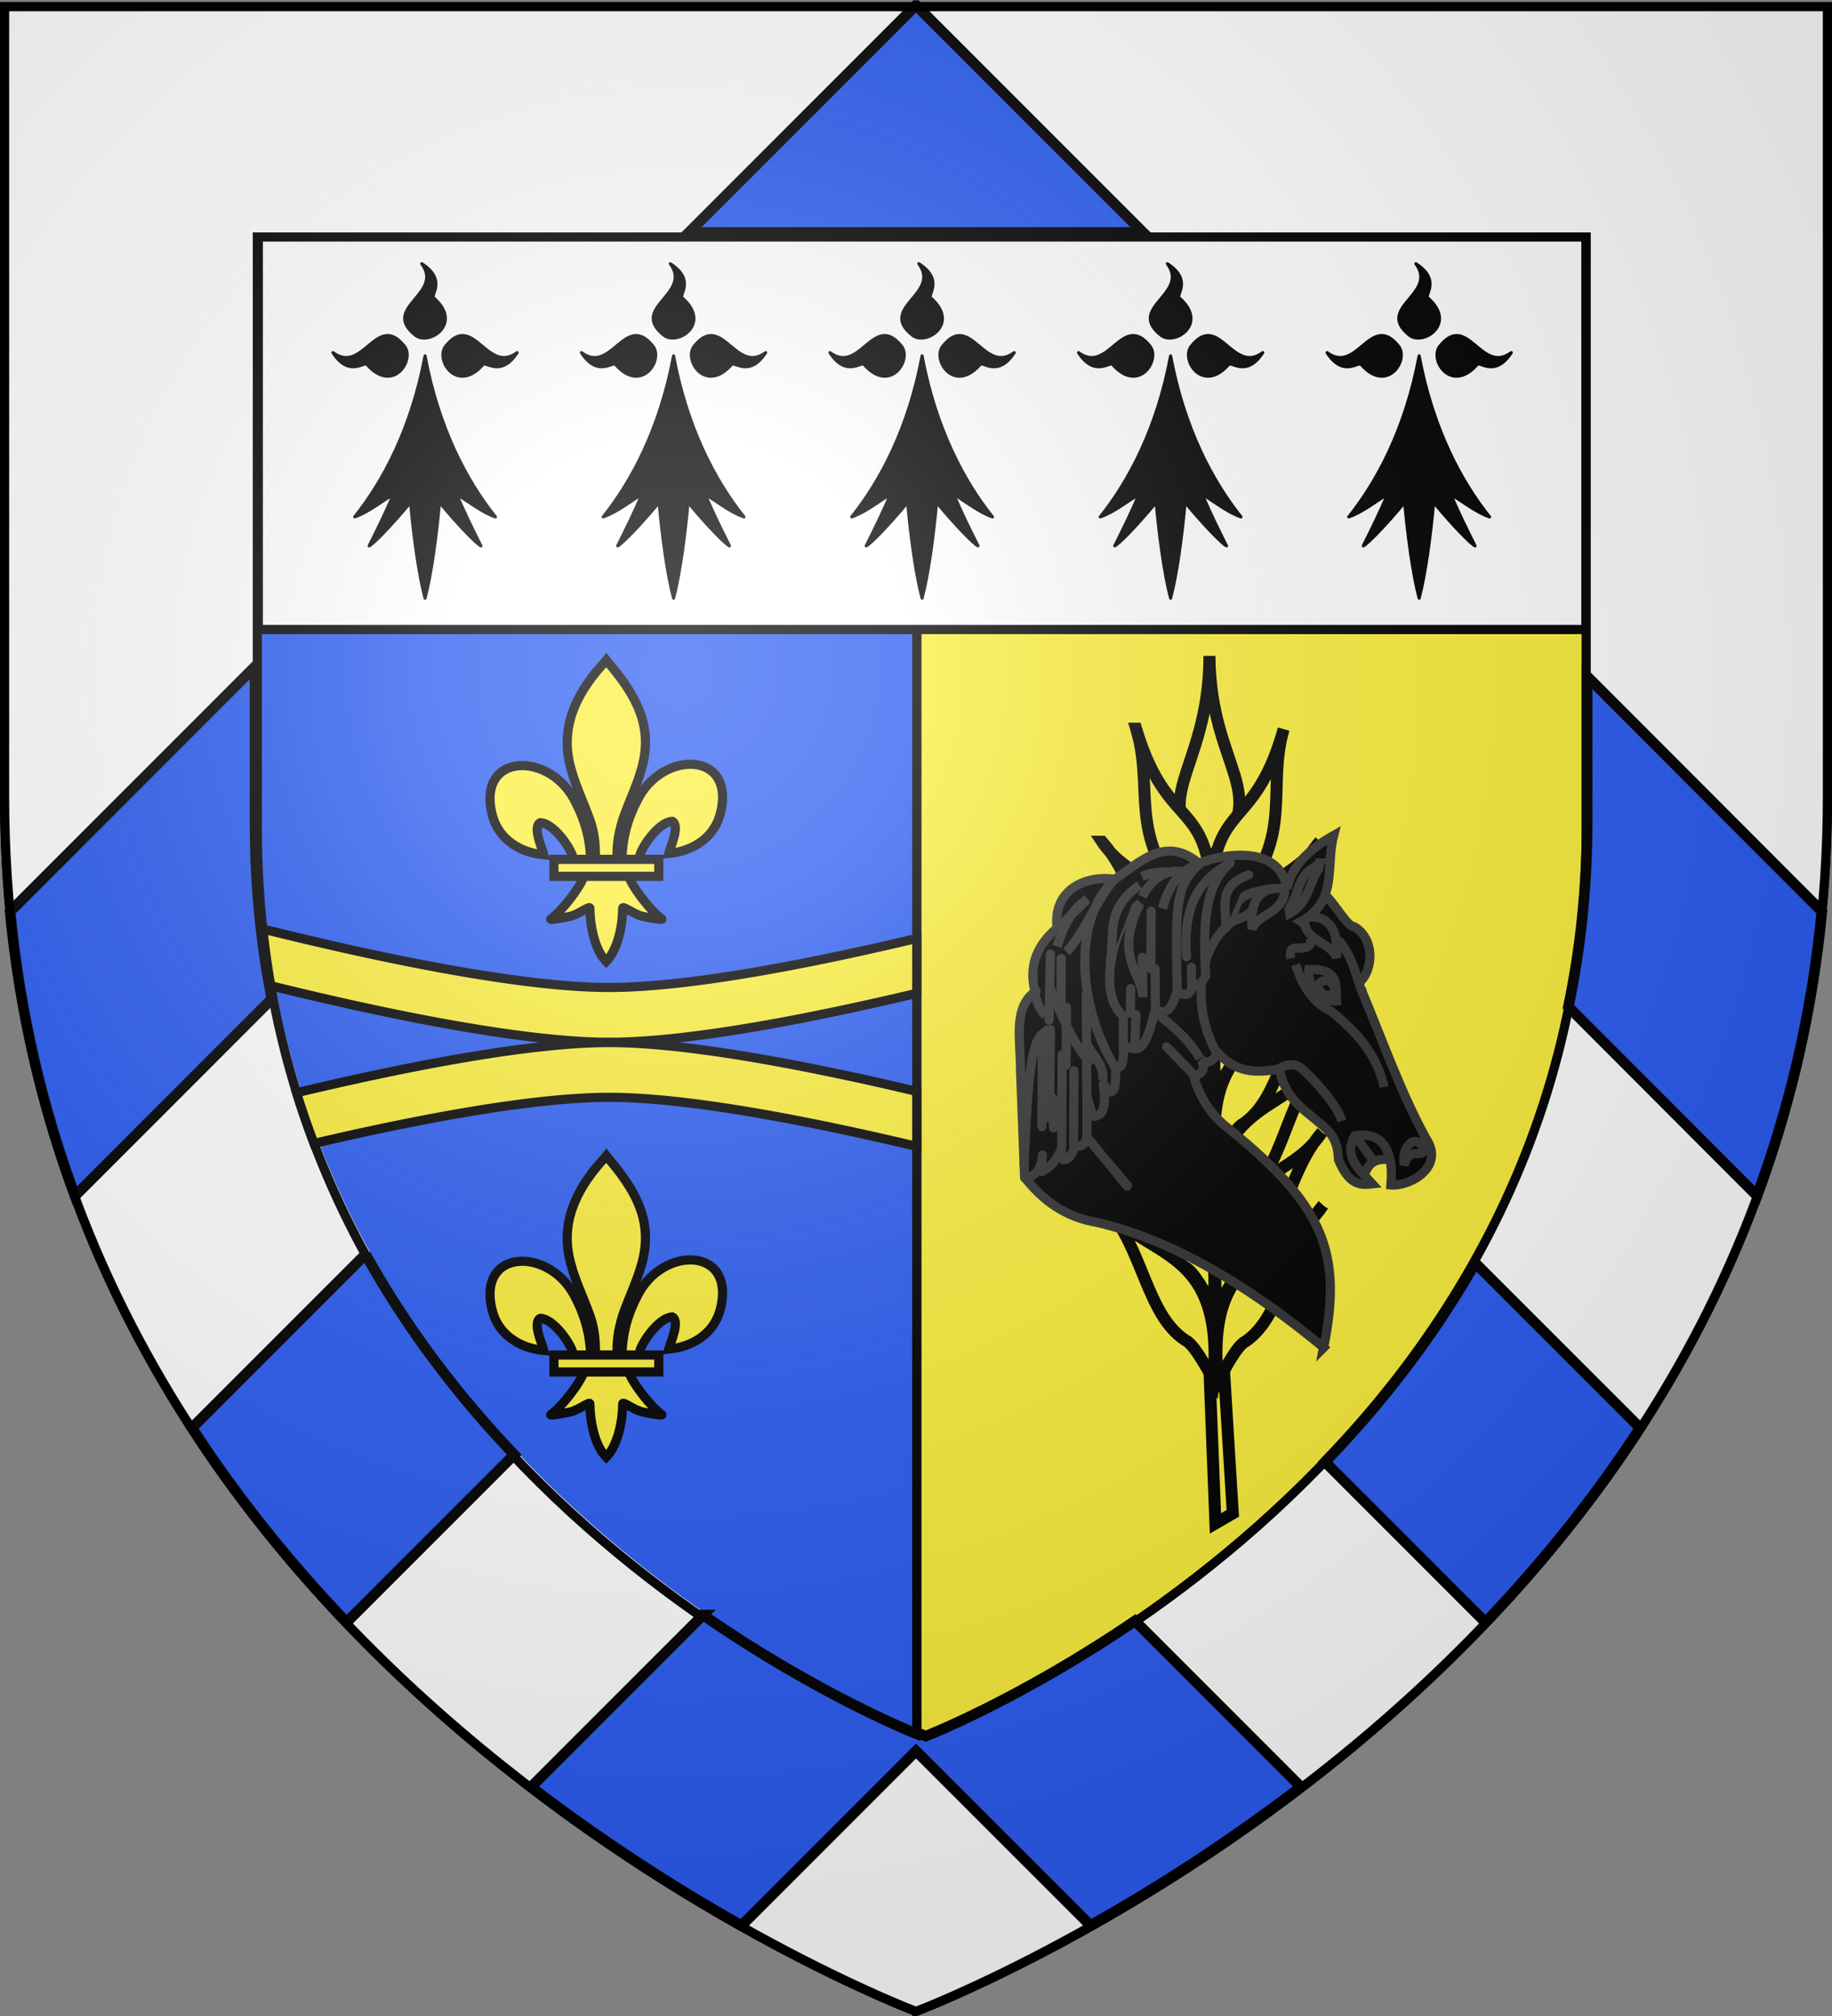 <svg xmlns="http://www.w3.org/2000/svg" xmlns:xlink="http://www.w3.org/1999/xlink" id="svg2" width="600" height="660" version="1.0"><rect width="100%" height="100%" fill="#808080" stroke="none"/><defs id="defs6"><radialGradient xlink:href="#linearGradient2893" id="radialGradient3163" cx="221.445" cy="226.331" r="300" fx="221.445" fy="226.331" gradientTransform="matrix(1.353 0 0 1.349 -77.63 -85.747)" gradientUnits="userSpaceOnUse"/><linearGradient id="linearGradient2893"><stop id="stop2895" offset="0" style="stop-color:white;stop-opacity:.314"/><stop id="stop2897" offset=".19" style="stop-color:white;stop-opacity:.251"/><stop id="stop2901" offset=".6" style="stop-color:#6b6b6b;stop-opacity:.125"/><stop id="stop2899" offset="1" style="stop-color:black;stop-opacity:.125"/></linearGradient><style id="style6" type="text/css">.str0{stroke:#000;stroke-width:.953}.fil1{fill:none}.fil0{fill:#ccc}</style></defs><g id="layer3" style="display:inline"><path id="path2855" d="M300.25 2.188v656.218C302.988 657.37 598.5 544.85 598.5 260.72V2.188H300.25z" style="fill:#fcef3c;fill-opacity:1;fill-rule:evenodd;stroke:#000;stroke-width:3;stroke-linecap:butt;stroke-linejoin:miter;stroke-miterlimit:4;stroke-opacity:1;stroke-dasharray:none"/><path id="path2187" d="M1.5 2.188v258.53C1.5 546.17 300 658.5 300 658.5l.25-.094V2.188H1.5z" style="fill:#2b5df2;fill-rule:evenodd;stroke:#000;stroke-width:3;stroke-linecap:butt;stroke-linejoin:miter;stroke-opacity:1"/><path id="rect2230" d="M84.587 76.116h434.82v129.975H84.587z" style="fill:#fff;fill-opacity:1;fill-rule:nonzero;stroke:#000;stroke-width:3.019;stroke-miterlimit:4;stroke-opacity:1"/></g><g id="layer4"><path id="path5919" d="M1.123 1.515v259.562c0 285.98 298.348 398.467 298.348 398.467l.529.187.53-.187s298.347-112.487 298.347-398.467V2.326h-1.494v-.811H1.123zm84.432 74.927h435.21V269.967c0 212.735-214.431 297.196-217.59 298.429-3.018-1.178-217.62-85.623-217.62-298.43V76.443z" style="fill:#fff;fill-opacity:1;fill-rule:evenodd;stroke:none"/><path id="path7695" d="M84.28 77.594h435.21v193.524c0 212.736-214.431 297.197-217.59 298.43-3.019-1.178-217.62-85.623-217.62-298.43V77.595z" style="fill:none;stroke:#000;stroke-width:2.992;stroke-linecap:butt;stroke-linejoin:miter;stroke-miterlimit:4;stroke-opacity:1;display:inline"/><path id="path1979" d="m299.875 1.844-74.25 74.25h148.75l-74.25-74.25zM83.531 218.219 3.312 298.438c3.246 33.636 10.729 64.605 21.25 93.062l64.47-64.469c-3.534-17.997-5.5-37.113-5.5-57.406zm436.284 3.226v47.47c0 21.535-2.203 41.734-6.157 60.687l61.78 61.867c10.519-28.458 18.007-59.426 21.25-93.063z" style="color:#000;fill:#2b5df2;fill-opacity:1;fill-rule:nonzero;stroke:#000;stroke-width:3.464;stroke-linecap:butt;stroke-linejoin:miter;stroke-miterlimit:4;stroke-opacity:1;stroke-dasharray:none;stroke-dashoffset:0;marker:none;visibility:visible;display:inline;overflow:visible"/><path id="path2001" d="m119.719 410.625-56.844 56.844c15.336 23.58 32.59 44.764 50.625 63.656l54.906-54.906c-17.814-18.698-34.714-40.487-48.687-65.594zm363.437 2.875c-14.2 24.937-31.273 46.579-49.187 65.094l52.531 52.531c18.038-18.896 35.318-40.07 50.656-63.656l-54-53.969z" style="color:#000;fill:#2b5df2;fill-opacity:1;fill-rule:nonzero;stroke:#000;stroke-width:3.464;stroke-linecap:butt;stroke-linejoin:miter;stroke-miterlimit:4;stroke-opacity:1;stroke-dasharray:none;stroke-dashoffset:0;marker:none;visibility:visible;display:inline;overflow:visible"/><path id="path2023" d="m230.25 528.719-56.313 56.312c24.795 18.953 48.69 34.007 68.907 45.375L300 573.25l57.156 57.125c20.218-11.37 44.112-26.42 68.906-45.375l-54.343-54.344c-37.362 25.435-67.365 37.264-68.531 37.719-.093-.036-.96-.4-1.438-.594-.15.06-.544.231-.594.25-1.139-.444-32.414-12.735-70.906-39.312z" style="color:#000;fill:#2b5df2;fill-opacity:1;fill-rule:nonzero;stroke:#000;stroke-width:3.464;stroke-linecap:butt;stroke-linejoin:miter;stroke-miterlimit:4;stroke-opacity:1;stroke-dasharray:none;stroke-dashoffset:0;marker:none;visibility:visible;display:inline;overflow:visible"/><g id="g3501" transform="translate(.503)"><g id="g3474"><g id="g3379" style="stroke:#000;stroke-width:3;stroke-linecap:round;stroke-linejoin:round" transform="matrix(.339 0 0 .339 301.494 116.509)"><path id="path3381" d="M0 0c-13 69.5-40 120.5-68 155.5 12-4 25-14 37.5-22-7.5 18-15.5 34-23.5 50 4-2 20-18 40-42 3 33 8 70 14 92.5 6-22.5 11-59.5 14-92.5 20 24 36 40 40 42-8-16-16-32-23.5-50 12.5 8 25.5 18 37.5 22-28-35-55-86-68-155.5z"/><path id="h" d="M56 8.35c2.3-3.7 17.2 13 33-11.5-29.4 21.7-42.2-39.76-69-6.3-10.6 13.2 11 46.4 36 17.8z"/><use xlink:href="#h" id="use3384" width="1" height="1" x="0" y="0" transform="rotate(-90)"/><use xlink:href="#h" id="use3386" width="1" height="1" x="0" y="0" transform="scale(-1 1)"/></g><g id="g3379-6" style="stroke:#000;stroke-width:3;stroke-linecap:round;stroke-linejoin:round" transform="matrix(.339 0 0 .339 464.286 116.509)"><path id="path3381-6" d="M0 0c-13 69.5-40 120.5-68 155.5 12-4 25-14 37.5-22-7.5 18-15.5 34-23.5 50 4-2 20-18 40-42 3 33 8 70 14 92.5 6-22.5 11-59.5 14-92.5 20 24 36 40 40 42-8-16-16-32-23.5-50 12.5 8 25.5 18 37.5 22-28-35-55-86-68-155.5z"/><path id="h-1" d="M56 8.35c2.3-3.7 17.2 13 33-11.5-29.4 21.7-42.2-39.76-69-6.3-10.6 13.2 11 46.4 36 17.8z"/><use xlink:href="#h-1" id="use3384-8" width="1" height="1" x="0" y="0" transform="rotate(-90)"/><use xlink:href="#h-1" id="use3386-4" width="1" height="1" x="0" y="0" transform="scale(-1 1)"/></g><g id="g3379-9" style="stroke:#000;stroke-width:3;stroke-linecap:round;stroke-linejoin:round" transform="matrix(.339 0 0 .339 382.89 116.509)"><path id="path3381-63" d="M0 0c-13 69.5-40 120.5-68 155.5 12-4 25-14 37.5-22-7.5 18-15.5 34-23.5 50 4-2 20-18 40-42 3 33 8 70 14 92.5 6-22.5 11-59.5 14-92.5 20 24 36 40 40 42-8-16-16-32-23.5-50 12.5 8 25.5 18 37.5 22-28-35-55-86-68-155.5z"/><path id="h-7" d="M56 8.35c2.3-3.7 17.2 13 33-11.5-29.4 21.7-42.2-39.76-69-6.3-10.6 13.2 11 46.4 36 17.8z"/><use xlink:href="#h-7" id="use3384-88" width="1" height="1" x="0" y="0" transform="rotate(-90)"/><use xlink:href="#h-7" id="use3386-2" width="1" height="1" x="0" y="0" transform="scale(-1 1)"/></g><g id="g3379-91" style="stroke:#000;stroke-width:3;stroke-linecap:round;stroke-linejoin:round" transform="matrix(.339 0 0 .339 220.098 116.509)"><path id="path3381-3" d="M0 0c-13 69.5-40 120.5-68 155.5 12-4 25-14 37.5-22-7.5 18-15.5 34-23.5 50 4-2 20-18 40-42 3 33 8 70 14 92.5 6-22.5 11-59.5 14-92.5 20 24 36 40 40 42-8-16-16-32-23.5-50 12.5 8 25.5 18 37.5 22-28-35-55-86-68-155.5z"/><path id="h-5" d="M56 8.35c2.3-3.7 17.2 13 33-11.5-29.4 21.7-42.2-39.76-69-6.3-10.6 13.2 11 46.4 36 17.8z"/><use xlink:href="#h-5" id="use3384-9" width="1" height="1" x="0" y="0" transform="rotate(-90)"/><use xlink:href="#h-5" id="use3386-8" width="1" height="1" x="0" y="0" transform="scale(-1 1)"/></g><g id="g3379-4" style="stroke:#000;stroke-width:3;stroke-linecap:round;stroke-linejoin:round" transform="matrix(.339 0 0 .339 138.702 116.509)"><path id="path3381-0" d="M0 0c-13 69.5-40 120.5-68 155.5 12-4 25-14 37.5-22-7.5 18-15.5 34-23.5 50 4-2 20-18 40-42 3 33 8 70 14 92.5 6-22.5 11-59.5 14-92.5 20 24 36 40 40 42-8-16-16-32-23.5-50 12.5 8 25.5 18 37.5 22-28-35-55-86-68-155.5z"/><path id="h-76" d="M56 8.35c2.3-3.7 17.2 13 33-11.5-29.4 21.7-42.2-39.76-69-6.3-10.6 13.2 11 46.4 36 17.8z"/><use xlink:href="#h-76" id="use3384-3" width="1" height="1" x="0" y="0" transform="rotate(-90)"/><use xlink:href="#h-76" id="use3386-6" width="1" height="1" x="0" y="0" transform="scale(-1 1)"/></g></g></g><path id="path6072" d="M86.063 304.125a290.47 290.47 0 0 0 2.624 18.594c32.91 8.118 80.737 18.5 110.844 18.5 27.134 0 68.677-8.425 100.719-16.031v-17.97c-32.027 7.613-73.582 16.063-100.719 16.063-30.893 0-80.557-10.953-113.469-19.156z" style="fill:#fcef3c;fill-opacity:1;fill-rule:evenodd;stroke:#000;stroke-width:3;stroke-linecap:butt;stroke-linejoin:miter;stroke-miterlimit:4;stroke-opacity:1;stroke-dasharray:none"/><path id="path6072-8" d="M199.531 341.313c-27.601 0-70.152 8.73-102.406 16.437a281.758 281.758 0 0 0 5.719 16.594c31.426-7.348 70.672-15.094 96.687-15.094 27.137 0 68.692 8.45 100.719 16.063v-18c-32.042-7.607-73.585-16-100.719-16z" style="fill:#fcef3c;fill-opacity:1;fill-rule:evenodd;stroke:#000;stroke-width:3;stroke-linecap:butt;stroke-linejoin:miter;stroke-miterlimit:4;stroke-opacity:1;stroke-dasharray:none"/><g id="g3823" style="stroke-width:27.781;stroke-miterlimit:4;stroke-dasharray:none" transform="matrix(.108 0 0 .108 159.947 215.582)"><path id="path1876" d="M405.115 606.7c1.425-61.957 16.751-119.54 45.29-174.11 74.714-157.185 302.92-153.431 252.615 38.812-18.537 70.84-81.509 112.474-156.319 119.615 5.4-18.665 35.1-84.652 11.124-97.562-38.338 1.449-85.944 67.706-97.392 99.301-1.653 4.536-1.19 9.778-3.036 14.24" style="fill:#fcef3c;fill-opacity:1;fill-rule:evenodd;stroke:#000;stroke-width:27.781;stroke-linecap:butt;stroke-linejoin:miter;stroke-miterlimit:4;stroke-opacity:1;stroke-dasharray:none;display:inline"/><path id="path1902" d="M310.077 610.795c-1.425-61.956-16.751-119.54-45.29-174.108C190.073 279.5-38.133 283.255 12.172 475.498c18.537 70.84 81.509 112.474 156.319 119.615-5.4-18.665-35.1-84.652-11.125-97.562 38.338 1.449 85.945 67.706 97.393 99.301 1.653 4.536 1.19 9.778 3.036 14.24" style="fill:#fcef3c;fill-opacity:1;fill-rule:evenodd;stroke:#000;stroke-width:27.781;stroke-linecap:butt;stroke-linejoin:miter;stroke-miterlimit:4;stroke-opacity:1;stroke-dasharray:none"/><path id="path3734" d="M353.18 10.543c-78.715 84.85-131.565 182.962-108.782 298.032 12.57 63.483 43.042 122.28 64.532 183.437 13.436 38.37 16.872 78.452 15.28 118.781h66.782c-3.196-40.626 3.807-79.998 15.281-118.781 20.475-61.538 51.626-119.906 64.532-183.437 24.128-118.78-32.507-208.36-108.438-297.657L357.727 5l-4.547 5.543z" style="fill:#fcef3c;fill-opacity:1;fill-rule:nonzero;stroke:#000;stroke-width:27.781;stroke-linecap:butt;stroke-linejoin:miter;stroke-miterlimit:4;stroke-opacity:1;stroke-dasharray:none"/><path id="path6395" d="M290.898 657.825c-13.961 39.13-70.888 110.792-101.125 131.218-7.842 5.298 37.487-3.051 57.782-7.5 26.619-5.834 61.217-34.197 60.406-24.187-.076 45.838 12.811 122.324 46.406 157.469l3.182 3.387 3.287-3.387c33.578-39.171 46.238-108.042 46.406-157.47-.811-10.01 33.787 18.354 60.406 24.188 20.295 4.449 65.624 12.798 57.782 7.5-30.237-20.426-87.132-92.088-101.094-131.218H290.898z" style="fill:#fcef3c;fill-opacity:1;fill-rule:evenodd;stroke:#000;stroke-width:27.781;stroke-linecap:butt;stroke-linejoin:miter;stroke-miterlimit:4;stroke-opacity:1;stroke-dasharray:none"/><path id="rect4623" d="M198.906 608.803h317.888v51.503H198.906z" style="fill:#fcef3c;fill-opacity:1;stroke:#000;stroke-width:27.781;stroke-miterlimit:4;stroke-opacity:1;stroke-dasharray:none"/></g><g id="g3823-8" style="stroke-width:27.781;stroke-miterlimit:4;stroke-dasharray:none" transform="matrix(.108 0 0 .108 159.947 377.85)"><path id="path1876-0" d="M405.115 606.7c1.425-61.957 16.751-119.54 45.29-174.11 74.714-157.185 302.92-153.431 252.615 38.812-18.537 70.84-81.509 112.474-156.319 119.615 5.4-18.665 35.1-84.652 11.124-97.562-38.338 1.449-85.944 67.706-97.392 99.301-1.653 4.536-1.19 9.778-3.036 14.24" style="fill:#fcef3c;fill-opacity:1;fill-rule:evenodd;stroke:#000;stroke-width:27.781;stroke-linecap:butt;stroke-linejoin:miter;stroke-miterlimit:4;stroke-opacity:1;stroke-dasharray:none;display:inline"/><path id="path1902-1" d="M310.077 610.795c-1.425-61.956-16.751-119.54-45.29-174.108C190.073 279.5-38.133 283.255 12.172 475.498c18.537 70.84 81.509 112.474 156.319 119.615-5.4-18.665-35.1-84.652-11.125-97.562 38.338 1.449 85.945 67.706 97.393 99.301 1.653 4.536 1.19 9.778 3.036 14.24" style="fill:#fcef3c;fill-opacity:1;fill-rule:evenodd;stroke:#000;stroke-width:27.781;stroke-linecap:butt;stroke-linejoin:miter;stroke-miterlimit:4;stroke-opacity:1;stroke-dasharray:none"/><path id="path3734-2" d="M353.18 10.543c-78.715 84.85-131.565 182.962-108.782 298.032 12.57 63.483 43.042 122.28 64.532 183.437 13.436 38.37 16.872 78.452 15.28 118.781h66.782c-3.196-40.626 3.807-79.998 15.281-118.781 20.475-61.538 51.626-119.906 64.532-183.437 24.128-118.78-32.507-208.36-108.438-297.657L357.727 5l-4.547 5.543z" style="fill:#fcef3c;fill-opacity:1;fill-rule:nonzero;stroke:#000;stroke-width:27.781;stroke-linecap:butt;stroke-linejoin:miter;stroke-miterlimit:4;stroke-opacity:1;stroke-dasharray:none"/><path id="path6395-5" d="M290.898 657.825c-13.961 39.13-70.888 110.792-101.125 131.218-7.842 5.298 37.487-3.051 57.782-7.5 26.619-5.834 61.217-34.197 60.406-24.187-.076 45.838 12.811 122.324 46.406 157.469l3.182 3.387 3.287-3.387c33.578-39.171 46.238-108.042 46.406-157.47-.811-10.01 33.787 18.354 60.406 24.188 20.295 4.449 65.624 12.798 57.782 7.5-30.237-20.426-87.132-92.088-101.094-131.218H290.898z" style="fill:#fcef3c;fill-opacity:1;fill-rule:evenodd;stroke:#000;stroke-width:27.781;stroke-linecap:butt;stroke-linejoin:miter;stroke-miterlimit:4;stroke-opacity:1;stroke-dasharray:none"/><path id="rect4623-0" d="M198.906 608.803h317.888v51.503H198.906z" style="fill:#fcef3c;fill-opacity:1;stroke:#000;stroke-width:27.781;stroke-miterlimit:4;stroke-opacity:1;stroke-dasharray:none"/></g><g id="g4842" transform="translate(-372.653 -45.082) scale(1.18)"><path id="path8765" d="m657.973 458.071-2.4-38.947-4.058-.063 1.64 41.801z" style="fill:#fcef3c;fill-opacity:1;fill-rule:evenodd;stroke:#000;stroke-width:3.328;stroke-linecap:butt;stroke-linejoin:miter;stroke-miterlimit:4;stroke-opacity:1;stroke-dasharray:none"/><g id="g8767" style="fill:#fcef3c;fill-opacity:1;stroke:#000;stroke-width:3;stroke-miterlimit:4;stroke-opacity:1;stroke-dasharray:none" transform="scale(-1.109 1.109) rotate(-41.482 387.236 2583.04)"><path id="path8769" d="M1236.49 151.036c-19.492 22.086-11.329 38.487-33.552 37.355-1.55-22.515 14.378-16.025 33.552-37.355z" style="fill:#fcef3c;fill-opacity:1;fill-rule:evenodd;stroke:#000;stroke-width:3;stroke-linecap:butt;stroke-linejoin:miter;stroke-miterlimit:4;stroke-opacity:1;stroke-dasharray:none;display:inline"/><g id="g8771" style="fill:#fcef3c;fill-opacity:1;stroke:#000;stroke-width:3;stroke-miterlimit:4;stroke-opacity:1;stroke-dasharray:none"><path id="path8773" d="M1210.439 152.46c-13.245 27.249 5.454 25.133-22.223 51.588-1.133-3.377 2.916-9.587 2.551-12.342.138-21.16 13.048-25.216 19.672-39.246z" style="fill:#fcef3c;fill-opacity:1;fill-rule:evenodd;stroke:#000;stroke-width:3;stroke-linecap:butt;stroke-linejoin:miter;stroke-miterlimit:4;stroke-opacity:1;stroke-dasharray:none;display:inline"/><path id="path8775" d="M1185.042 167.54c-2.531 16.137 15.772 27.116-9.524 50.397.91-4.095 2.412-9.997 1.461-12.117-2.788-11.344 7.74-23.86 8.063-38.28z" style="fill:#fcef3c;fill-opacity:1;fill-rule:evenodd;stroke:#000;stroke-width:3;stroke-linecap:butt;stroke-linejoin:miter;stroke-miterlimit:4;stroke-opacity:1;stroke-dasharray:none;display:inline"/><path id="path8777" d="M1172.578 181.23c-2.53 16.138 15.772 27.117-9.524 50.397.91-4.095 2.412-9.997 1.461-12.117-2.788-11.344 7.74-23.86 8.063-38.28z" style="fill:#fcef3c;fill-opacity:1;fill-rule:evenodd;stroke:#000;stroke-width:3;stroke-linecap:butt;stroke-linejoin:miter;stroke-miterlimit:4;stroke-opacity:1;stroke-dasharray:none;display:inline"/><path id="path8779" d="M1160.673 194.722c-2.53 16.138 15.772 27.117-9.524 50.397.91-4.095 2.412-9.997 1.461-12.117-2.788-11.344 7.74-23.86 8.063-38.28z" style="fill:#fcef3c;fill-opacity:1;fill-rule:evenodd;stroke:#000;stroke-width:3;stroke-linecap:butt;stroke-linejoin:miter;stroke-miterlimit:4;stroke-opacity:1;stroke-dasharray:none;display:inline"/><path id="path8781" d="M1148.372 208.214c-2.531 16.138 15.772 27.117-9.524 50.397.91-4.095 2.412-9.997 1.46-12.117-2.787-11.344 7.74-23.86 8.064-38.28z" style="fill:#fcef3c;fill-opacity:1;fill-rule:evenodd;stroke:#000;stroke-width:3;stroke-linecap:butt;stroke-linejoin:miter;stroke-miterlimit:4;stroke-opacity:1;stroke-dasharray:none;display:inline"/><path id="path8783" d="M1136.467 221.706c-2.531 16.138 15.772 27.117-9.524 50.397.91-4.095 2.412-9.997 1.461-12.117-2.788-11.344 7.74-23.86 8.063-38.28z" style="fill:#fcef3c;fill-opacity:1;fill-rule:evenodd;stroke:#000;stroke-width:3;stroke-linecap:butt;stroke-linejoin:miter;stroke-miterlimit:4;stroke-opacity:1;stroke-dasharray:none;display:inline"/><path id="path8785" d="M1124.165 235.198c-2.53 16.138 15.773 27.117-9.524 50.397.91-4.095 2.412-9.996 1.461-12.117-2.788-11.344 7.74-23.86 8.063-38.28z" style="fill:#fcef3c;fill-opacity:1;fill-rule:evenodd;stroke:#000;stroke-width:3;stroke-linecap:butt;stroke-linejoin:miter;stroke-miterlimit:4;stroke-opacity:1;stroke-dasharray:none;display:inline"/></g><g id="g8787" style="fill:#fcef3c;fill-opacity:1;stroke:#000;stroke-width:3;stroke-miterlimit:4;stroke-opacity:1;stroke-dasharray:none;display:inline" transform="scale(-1 1) rotate(-84 -.337 1524.379)"><path id="path8789" d="M1210.439 152.46c-13.245 27.249 5.454 25.133-22.223 51.588-1.133-3.377 2.916-9.587 2.551-12.342.138-21.16 13.048-25.216 19.672-39.246z" style="fill:#fcef3c;fill-opacity:1;fill-rule:evenodd;stroke:#000;stroke-width:3;stroke-linecap:butt;stroke-linejoin:miter;stroke-miterlimit:4;stroke-opacity:1;stroke-dasharray:none;display:inline"/><path id="path8791" d="M1185.042 167.54c-2.531 16.137 15.772 27.116-9.524 50.397.91-4.095 2.412-9.997 1.461-12.117-2.788-11.344 7.74-23.86 8.063-38.28z" style="fill:#fcef3c;fill-opacity:1;fill-rule:evenodd;stroke:#000;stroke-width:3;stroke-linecap:butt;stroke-linejoin:miter;stroke-miterlimit:4;stroke-opacity:1;stroke-dasharray:none;display:inline"/><path id="path8793" d="M1172.578 181.23c-2.53 16.138 15.772 27.117-9.524 50.397.91-4.095 2.412-9.997 1.461-12.117-2.788-11.344 7.74-23.86 8.063-38.28z" style="fill:#fcef3c;fill-opacity:1;fill-rule:evenodd;stroke:#000;stroke-width:3;stroke-linecap:butt;stroke-linejoin:miter;stroke-miterlimit:4;stroke-opacity:1;stroke-dasharray:none;display:inline"/><path id="path8795" d="M1160.673 194.722c-2.53 16.138 15.772 27.117-9.524 50.397.91-4.095 2.412-9.997 1.461-12.117-2.788-11.344 7.74-23.86 8.063-38.28z" style="fill:#fcef3c;fill-opacity:1;fill-rule:evenodd;stroke:#000;stroke-width:3;stroke-linecap:butt;stroke-linejoin:miter;stroke-miterlimit:4;stroke-opacity:1;stroke-dasharray:none;display:inline"/><path id="path8797" d="M1148.372 208.214c-2.531 16.138 15.772 27.117-9.524 50.397.91-4.095 2.412-9.997 1.46-12.117-2.787-11.344 7.74-23.86 8.064-38.28z" style="fill:#fcef3c;fill-opacity:1;fill-rule:evenodd;stroke:#000;stroke-width:3;stroke-linecap:butt;stroke-linejoin:miter;stroke-miterlimit:4;stroke-opacity:1;stroke-dasharray:none;display:inline"/><path id="path8799" d="M1136.467 221.706c-2.531 16.138 15.772 27.117-9.524 50.397.91-4.095 2.412-9.997 1.461-12.117-2.788-11.344 7.74-23.86 8.063-38.28z" style="fill:#fcef3c;fill-opacity:1;fill-rule:evenodd;stroke:#000;stroke-width:3;stroke-linecap:butt;stroke-linejoin:miter;stroke-miterlimit:4;stroke-opacity:1;stroke-dasharray:none;display:inline"/><path id="path8801" d="M1124.165 235.198c-2.53 16.138 15.773 27.117-9.524 50.397.91-4.095 2.412-9.996 1.461-12.117-2.788-11.344 7.74-23.86 8.063-38.28z" style="fill:#fcef3c;fill-opacity:1;fill-rule:evenodd;stroke:#000;stroke-width:3;stroke-linecap:butt;stroke-linejoin:miter;stroke-miterlimit:4;stroke-opacity:1;stroke-dasharray:none;display:inline"/></g></g></g><g id="g7240-0" style="fill:#000;stroke:#313131;stroke-width:4.791;stroke-miterlimit:4;stroke-dasharray:none" transform="matrix(-.626 0 0 .626 494.706 242.881)"><path id="path2210-3" d="M80.67 127.037c-8.434-5.087-10.886-23.357 1.126-30.412 3.465.312 9.844-11.908 15.898-17.404 3.055 1.972 11.882 12.939 15.64 14.025l-32.665 33.79z" style="fill:#000;fill-opacity:1;fill-rule:evenodd;stroke:#313131;stroke-width:4.791;stroke-linecap:butt;stroke-linejoin:miter;stroke-miterlimit:4;stroke-opacity:1;stroke-dasharray:none"/><path id="path2220-9" d="M111.568 113.477c-.521 1.043-1.043 2.086 0 0z" style="fill:#000;stroke:#313131;stroke-width:4.791;stroke-linecap:butt;stroke-linejoin:miter;stroke-miterlimit:4;stroke-opacity:1;stroke-dasharray:none"/><path id="path2241-1" d="M60.552 218.916c10.072-2.112 14.39 1.271 16.248 9.1l9.828-14.369-4.42-11.568-12.478 1.82z" style="fill:#000;fill-opacity:1;fill-rule:evenodd;stroke:#313131;stroke-width:4.791;stroke-linecap:butt;stroke-linejoin:miter;stroke-miterlimit:4;stroke-opacity:1;stroke-dasharray:none"/><path id="path2206-81" d="M97.772 316.758c32.648-27.088 74.306-55.158 118.576-65.472 16.276-2.659 28.327-11.354 37.87-23.632l2.128-55.564c-.113-15.525 4.182-33.104-7.585-41.36 3.685-14.637-1.802-25.016-11.56-33.412 2.425-19.56-14.427-27.744-30.161-25.466-13.676-9.36-26.706-22.915-44.069-8.308-10.789-4.66-42.364-10.614-46.055 13.185-2.257-11.313-11.056-20.351-24.382-27.814 4.28 16.269-2.4 34.33 16.977 44.972-3.892 2.268-7.171 5.027-8.67 9.21-3.168-.826-7.268.21-11.377 1.265-5.893 6.97-8.2 15.476-10.837 23.84-11.305 26.855-21.213 55.385-34.677 79.649-9.408 14.394 8.46 24.664 18.603 23.84-1.769-20.532 6.363-27.993 18.964-25.646 6.062 10.997-2.23 17.368-9.211 25.104 7.026.848 12.36.03 17.7-12.642.254-13.205 7.137-16.598 13.003-21.854 9.653-7.524 15.543-13.387 17.88-25.646 12.572 2.345 23.343 2.1 33.052-9.392-1.129 2.31 3.512 8.22 7.947 4.696-2.292 3.387-1.435 7.81 3.973 8.127-3.438 12.516-10.11 21.798-19.325 28.536-47.947 39.224-59.058 63.379-48.764 113.784z" style="fill:#000;fill-opacity:1;fill-rule:evenodd;stroke:#313131;stroke-width:4.791;stroke-linecap:butt;stroke-linejoin:miter;stroke-miterlimit:4;stroke-opacity:1;stroke-dasharray:none"/><path id="path2249-1-9" d="M105.112 91.47c-11.537-.086-15.112 8.583-14.047 21.272 3.139-8.05 15.734-8.156 17.047-19.237z" style="fill:#000;fill-opacity:1;fill-rule:evenodd;stroke:#313131;stroke-width:4.791;stroke-linecap:butt;stroke-linejoin:miter;stroke-miterlimit:4;stroke-opacity:1;stroke-dasharray:none"/><path id="path2228-5" d="M104.774 102.617c-1.274 4.69 2.234 4.994 5.75 5.291 2.77-.179 5.59-.433 4.372 5.368" style="fill:#000;fill-opacity:1;fill-rule:evenodd;stroke:#313131;stroke-width:4.791;stroke-linecap:butt;stroke-linejoin:miter;stroke-miterlimit:4;stroke-opacity:1;stroke-dasharray:none"/><path id="path2234-3" d="M112.469 116.462c-3.902 11.945-9.837 20.544-18.651 24.398-12.308 10.21-23.616 21.385-27.652 39.58" style="fill:#000;stroke:#313131;stroke-width:4.791;stroke-miterlimit:4;stroke-dasharray:none"/><path id="path2247-2" d="M120.663 170.663c-4.045-2.235-7.825-2.613-11.178 0-6.087 5.134-19.003 19.395-21.318 27.556" style="fill:#000;stroke:#313131;stroke-width:4.791;stroke-linecap:butt;stroke-linejoin:miter;stroke-miterlimit:4;stroke-opacity:1;stroke-dasharray:none"/><path id="path2251-5" d="M124.043 76.554c9.719 2.134 21.418 1.917 20.537 16.638-9.165-1.487-13.83-10.848-20.537-16.638z" style="fill:#000;fill-opacity:1;fill-rule:evenodd;stroke:#313131;stroke-width:4.791;stroke-linecap:butt;stroke-linejoin:miter;stroke-miterlimit:4;stroke-opacity:1;stroke-dasharray:none"/><path id="path2249-25" d="M118.064 76.814c14.007-1.743 18.313 7.29 17.158 21.057-3.303-8.468-17.07-8.146-17.158-21.057z" style="fill:#000;fill-opacity:1;fill-rule:evenodd;stroke:#313131;stroke-width:4.791;stroke-linecap:butt;stroke-linejoin:miter;stroke-miterlimit:4;stroke-opacity:1;stroke-dasharray:none"/><path id="path2253-86" d="M144.32 93.192c18.026 11.451 23.641 43.196 9.88 68.632" style="fill:#000;stroke:#313131;stroke-width:4.791;stroke-linecap:butt;stroke-linejoin:miter;stroke-miterlimit:4;stroke-opacity:1;stroke-dasharray:none"/><path id="path2245-77" d="M45.792 212.648c1.04-4.017 5.46-5.603 8.45-.52 1.944 2.832 1.544 5.71 1.429 9.229-2.957-9.295-7.443-4.478-10.139-6.76l.26-1.95z" style="fill:#000;fill-opacity:1;fill-rule:evenodd;stroke:#313131;stroke-width:4.791;stroke-linecap:butt;stroke-linejoin:miter;stroke-miterlimit:4;stroke-opacity:1;stroke-dasharray:none"/><path id="path2255-22" d="M254.004 228.195c-3.445-.623-8.556-2.581-9.092-12.148l.6 8.674c-3.475-1.648-6.949-3.855-10.423-11.58l-1.158 5.403c-2.521.072-4.682-2.015-6.176-8.106-3.386 2.421-5.078-.251-6.176-3.778l-21.018 25.69-.156-.259 21.18-25.266-.006-21.478c-1.544 5.271-3.088 12.56-4.632 10.036-4.732-.108-5.178-7.417-3.86-16.598l-3.089 4.246c-4.104.652-3.26-7.355-3.474-13.51-4.402 2.627-3.709-4.935-4.246-10.037-5.189-.273-10.06 8.367-16.213-18.915-3.86.184-7.72 3.478-11.58-10.036-4.385 2.535-7.811 2.672-8.106-5.018-2.316 4.48-4.633.41-6.949-3.088 1.501-24.276 1.097-47.419-12.738-59.06 17.793 9.75 24.54 23.833 22.775 49.023" style="fill:#000;stroke:#313131;stroke-width:4.791;stroke-linecap:round;stroke-linejoin:round;stroke-miterlimit:4;stroke-opacity:1;stroke-dasharray:none"/><path id="path2257-9" d="M162.518 165.66c5.011-9.268 13.713-16.69 22.775-23.933" style="fill:#000;stroke:#313131;stroke-width:4.791;stroke-linecap:butt;stroke-linejoin:miter;stroke-miterlimit:4;stroke-opacity:1;stroke-dasharray:none"/><path id="path2259-4" d="m165.606 174.153 14.283-14.669" style="fill:#000;stroke:#313131;stroke-width:4.791;stroke-linecap:round;stroke-linejoin:miter;stroke-miterlimit:4;stroke-opacity:1;stroke-dasharray:none"/><path id="path2261-1" d="M137.041 69.543c16.963 6.211 11.245 17.76 11.967 27.793" style="fill:#000;stroke:#313131;stroke-width:4.791;stroke-linecap:round;stroke-linejoin:miter;stroke-miterlimit:4;stroke-opacity:1;stroke-dasharray:none"/><path id="path2263-9" d="M174.344 130.697c.973-45.123 1.279-55.716-12.212-67.33 8.097 2.741 15.553 7.803 20.006 23.754" style="fill:#000;stroke:#313131;stroke-width:4.791;stroke-linecap:butt;stroke-linejoin:miter;stroke-miterlimit:4;stroke-opacity:1;stroke-dasharray:none"/><path id="path2265-6" d="M192.663 80.91c-4.902-9.226-11.605-13.723-20.187-13.286 6.75.702 13.2-.395 20.36 2.76" style="fill:#000;stroke:#313131;stroke-width:4.791;stroke-linecap:butt;stroke-linejoin:miter;stroke-miterlimit:4;stroke-opacity:1;stroke-dasharray:none"/><path id="path2267-9" d="m188.004 88.501.173 30.194" style="fill:#000;stroke:#313131;stroke-width:4.791;stroke-linecap:round;stroke-linejoin:miter;stroke-miterlimit:4;stroke-opacity:1;stroke-dasharray:none"/><path id="path2269-82" d="m185.934 118.695-.173 22.948" style="fill:#000;stroke:#313131;stroke-width:4.791;stroke-linecap:round;stroke-linejoin:miter;stroke-miterlimit:4;stroke-opacity:1;stroke-dasharray:none"/><path id="path2271-5" d="m192.663 112.656-.346 20.877c.693-13.284 15.256-21.154 1.553-49 14.792 10.43 22.41 48.312 8.627 58.835l.098 17.139" style="fill:#000;stroke:#313131;stroke-width:4.791;stroke-linecap:round;stroke-linejoin:miter;stroke-miterlimit:4;stroke-opacity:1;stroke-dasharray:none"/><path id="path2273-5" d="m166.955 117.832-.173 9.49" style="fill:#000;stroke:#313131;stroke-width:4.791;stroke-linecap:round;stroke-linejoin:miter;stroke-miterlimit:4;stroke-opacity:1;stroke-dasharray:none"/><path id="path2275-49" d="m198.701 129.047.173 12.768" style="fill:#000;stroke:#313131;stroke-width:4.791;stroke-linecap:round;stroke-linejoin:miter;stroke-miterlimit:4;stroke-opacity:1;stroke-dasharray:none"/><path id="path2277-1" d="M196.113 142.16c-.172.92-.345 1.84 0 0z" style="fill:#000;stroke:#313131;stroke-width:4.791;stroke-linecap:butt;stroke-linejoin:miter;stroke-miterlimit:4;stroke-opacity:1;stroke-dasharray:none"/><path id="path2279-25" d="m195.94 142.678.69 17.426" style="fill:#000;stroke:#313131;stroke-width:4.791;stroke-linecap:round;stroke-linejoin:miter;stroke-miterlimit:4;stroke-opacity:1;stroke-dasharray:none"/><path id="path2281-0" d="m228.378 172.01.172 38.992" style="fill:#000;stroke:#313131;stroke-width:4.791;stroke-linecap:round;stroke-linejoin:miter;stroke-miterlimit:4;stroke-opacity:1;stroke-dasharray:none"/><path id="path2283-8" d="m234.589 163.555.173 48.483" style="fill:#000;stroke:#313131;stroke-width:4.791;stroke-linecap:round;stroke-linejoin:miter;stroke-miterlimit:4;stroke-opacity:1;stroke-dasharray:none"/><path id="path2285-3" d="m221.821 166.66-.172 20.015" style="fill:#000;stroke:#313131;stroke-width:4.791;stroke-linecap:round;stroke-linejoin:miter;stroke-miterlimit:4;stroke-opacity:1;stroke-dasharray:none"/><path id="path2287-93" d="M194.177 74.922c18.923 13.563 12.178 27.125 15.433 40.688" style="fill:#000;stroke:#313131;stroke-width:4.791;stroke-linecap:butt;stroke-linejoin:miter;stroke-miterlimit:4;stroke-opacity:1;stroke-dasharray:none"/><path id="path2289-96" d="M232.292 109.764c-8.144-7.794-17.738-30.79-25.02-37.648 22.252 21.183 18.96 66.66-.468 98.212" style="fill:#000;stroke:#313131;stroke-width:4.791;stroke-linecap:butt;stroke-linejoin:miter;stroke-miterlimit:4;stroke-opacity:1;stroke-dasharray:none"/><path id="path2291-7" d="m237.203 97.838-15.667-15.433c7.637 4.734 12.383 13.6 15.667 24.553" style="fill:#000;stroke:#313131;stroke-width:4.791;stroke-linecap:butt;stroke-linejoin:miter;stroke-miterlimit:4;stroke-opacity:1;stroke-dasharray:none"/><path id="path2293-99" d="m240.71 110.933.702 34.608" style="fill:#000;stroke:#313131;stroke-width:4.791;stroke-linecap:round;stroke-linejoin:miter;stroke-miterlimit:4;stroke-opacity:1;stroke-dasharray:none"/><path id="path2295-7" d="M235.098 113.271v25.255" style="fill:#000;stroke:#313131;stroke-width:4.791;stroke-linecap:round;stroke-linejoin:miter;stroke-miterlimit:4;stroke-opacity:1;stroke-dasharray:none"/><path id="path2297-6" d="m222.003 132.212-.234 28.528" style="fill:#000;stroke:#313131;stroke-width:4.791;stroke-linecap:round;stroke-linejoin:miter;stroke-miterlimit:4;stroke-opacity:1;stroke-dasharray:none"/><path id="path2299-9" d="m240.71 150.452.468 46.3" style="fill:#000;stroke:#313131;stroke-width:4.791;stroke-linecap:round;stroke-linejoin:miter;stroke-miterlimit:4;stroke-opacity:1;stroke-dasharray:none"/><path id="path2301-3" d="m239.307 186.463-.234 15.433" style="fill:#000;stroke:#313131;stroke-width:4.791;stroke-linecap:round;stroke-linejoin:miter;stroke-miterlimit:4;stroke-opacity:1;stroke-dasharray:none"/><path id="path2303-5" d="m245.153 201.194-.234-48.404c7.533 5.926 8.018 39.336 9.588 68.514" style="fill:#000;stroke:#313131;stroke-width:4.791;stroke-linecap:round;stroke-linejoin:miter;stroke-miterlimit:4;stroke-opacity:1;stroke-dasharray:none"/><path id="path2305-7" d="M240.71 128.939c-5.935 14.564-11.921 29.078-21.513 39.986" style="fill:#000;stroke:#313131;stroke-width:4.791;stroke-linecap:butt;stroke-linejoin:miter;stroke-miterlimit:4;stroke-opacity:1;stroke-dasharray:none"/><path id="path2307-6" d="M221.536 158.168c-2.968 6.1-9.086 10.398-8.185 18.707" style="fill:#000;stroke:#313131;stroke-width:4.791;stroke-linecap:butt;stroke-linejoin:miter;stroke-miterlimit:4;stroke-opacity:1;stroke-dasharray:none"/><path id="path2309-6" d="M248.894 128.939c-.623 1.403-1.247 2.806 0 0z" style="fill:#000;stroke:#313131;stroke-width:4.791;stroke-linecap:butt;stroke-linejoin:miter;stroke-miterlimit:4;stroke-opacity:1;stroke-dasharray:none"/><path id="path2311-58" d="M249.362 129.64c-1.26 5.018-2.398 10.127-6.08 13.329" style="fill:#000;stroke:#313131;stroke-width:4.791;stroke-linecap:butt;stroke-linejoin:miter;stroke-miterlimit:4;stroke-opacity:1;stroke-dasharray:none"/><path id="path2313-2" d="m232.292 138.76.234 30.399" style="fill:#000;stroke:#313131;stroke-width:4.791;stroke-linecap:round;stroke-linejoin:miter;stroke-miterlimit:4;stroke-opacity:1;stroke-dasharray:none"/><path id="path2222-5" d="M105.531 119.095c-16.504-.927-14.038 9.307-14.48 16.41 6.855.752 15.526-6.669 14.48-16.41z" style="fill:#000;fill-opacity:1;fill-rule:evenodd;stroke:#313131;stroke-width:4.791;stroke-linecap:butt;stroke-linejoin:miter;stroke-miterlimit:4;stroke-opacity:1;stroke-dasharray:none"/><path id="path2218-4" d="M91.901 129.333c1.718 6.232 8.738 2.465 9.006-2.006-2.286-3.357-7.522-4.136-9.006 2.006z" style="fill:#000;fill-opacity:.986;fill-rule:evenodd;stroke:#313131;stroke-width:4.791;stroke-miterlimit:4;stroke-dasharray:none"/><path id="path2216-41" d="M99.813 63.295c4.082 4.088 8.523 3.218 12.174 16.233l3.874 8.116-.37 2.029c-9.89-5.472-10-15.636-15.125-23.242l-.553-3.136z" style="fill:#000;fill-opacity:1;fill-rule:evenodd;stroke:#313131;stroke-width:4.791;stroke-linecap:butt;stroke-linejoin:miter;stroke-miterlimit:4;stroke-opacity:1;stroke-dasharray:none"/><path id="path6880-6" d="m71.478 219.464 9.744-13.43" style="fill:#000;stroke:#313131;stroke-width:4.791;stroke-linecap:butt;stroke-linejoin:miter;stroke-miterlimit:4;stroke-opacity:1;stroke-dasharray:none"/></g></g><g id="layer2"><path id="path2875" d="M300 658.5s298.5-112.32 298.5-397.772V2.176H1.5v258.552C1.5 546.18 300 658.5 300 658.5z" style="opacity:1;fill:url(#radialGradient3163);fill-opacity:1;fill-rule:evenodd;stroke:none;stroke-width:1px;stroke-linecap:butt;stroke-linejoin:miter;stroke-opacity:1"/></g><g id="layer1"><path id="path1411" d="M300 658.5S1.5 546.18 1.5 260.728V2.176h597v258.552C598.5 546.18 300 658.5 300 658.5z" style="fill:none;stroke:#000;stroke-width:3;stroke-linecap:butt;stroke-linejoin:miter;stroke-miterlimit:4;stroke-opacity:1;stroke-dasharray:none"/></g></svg>